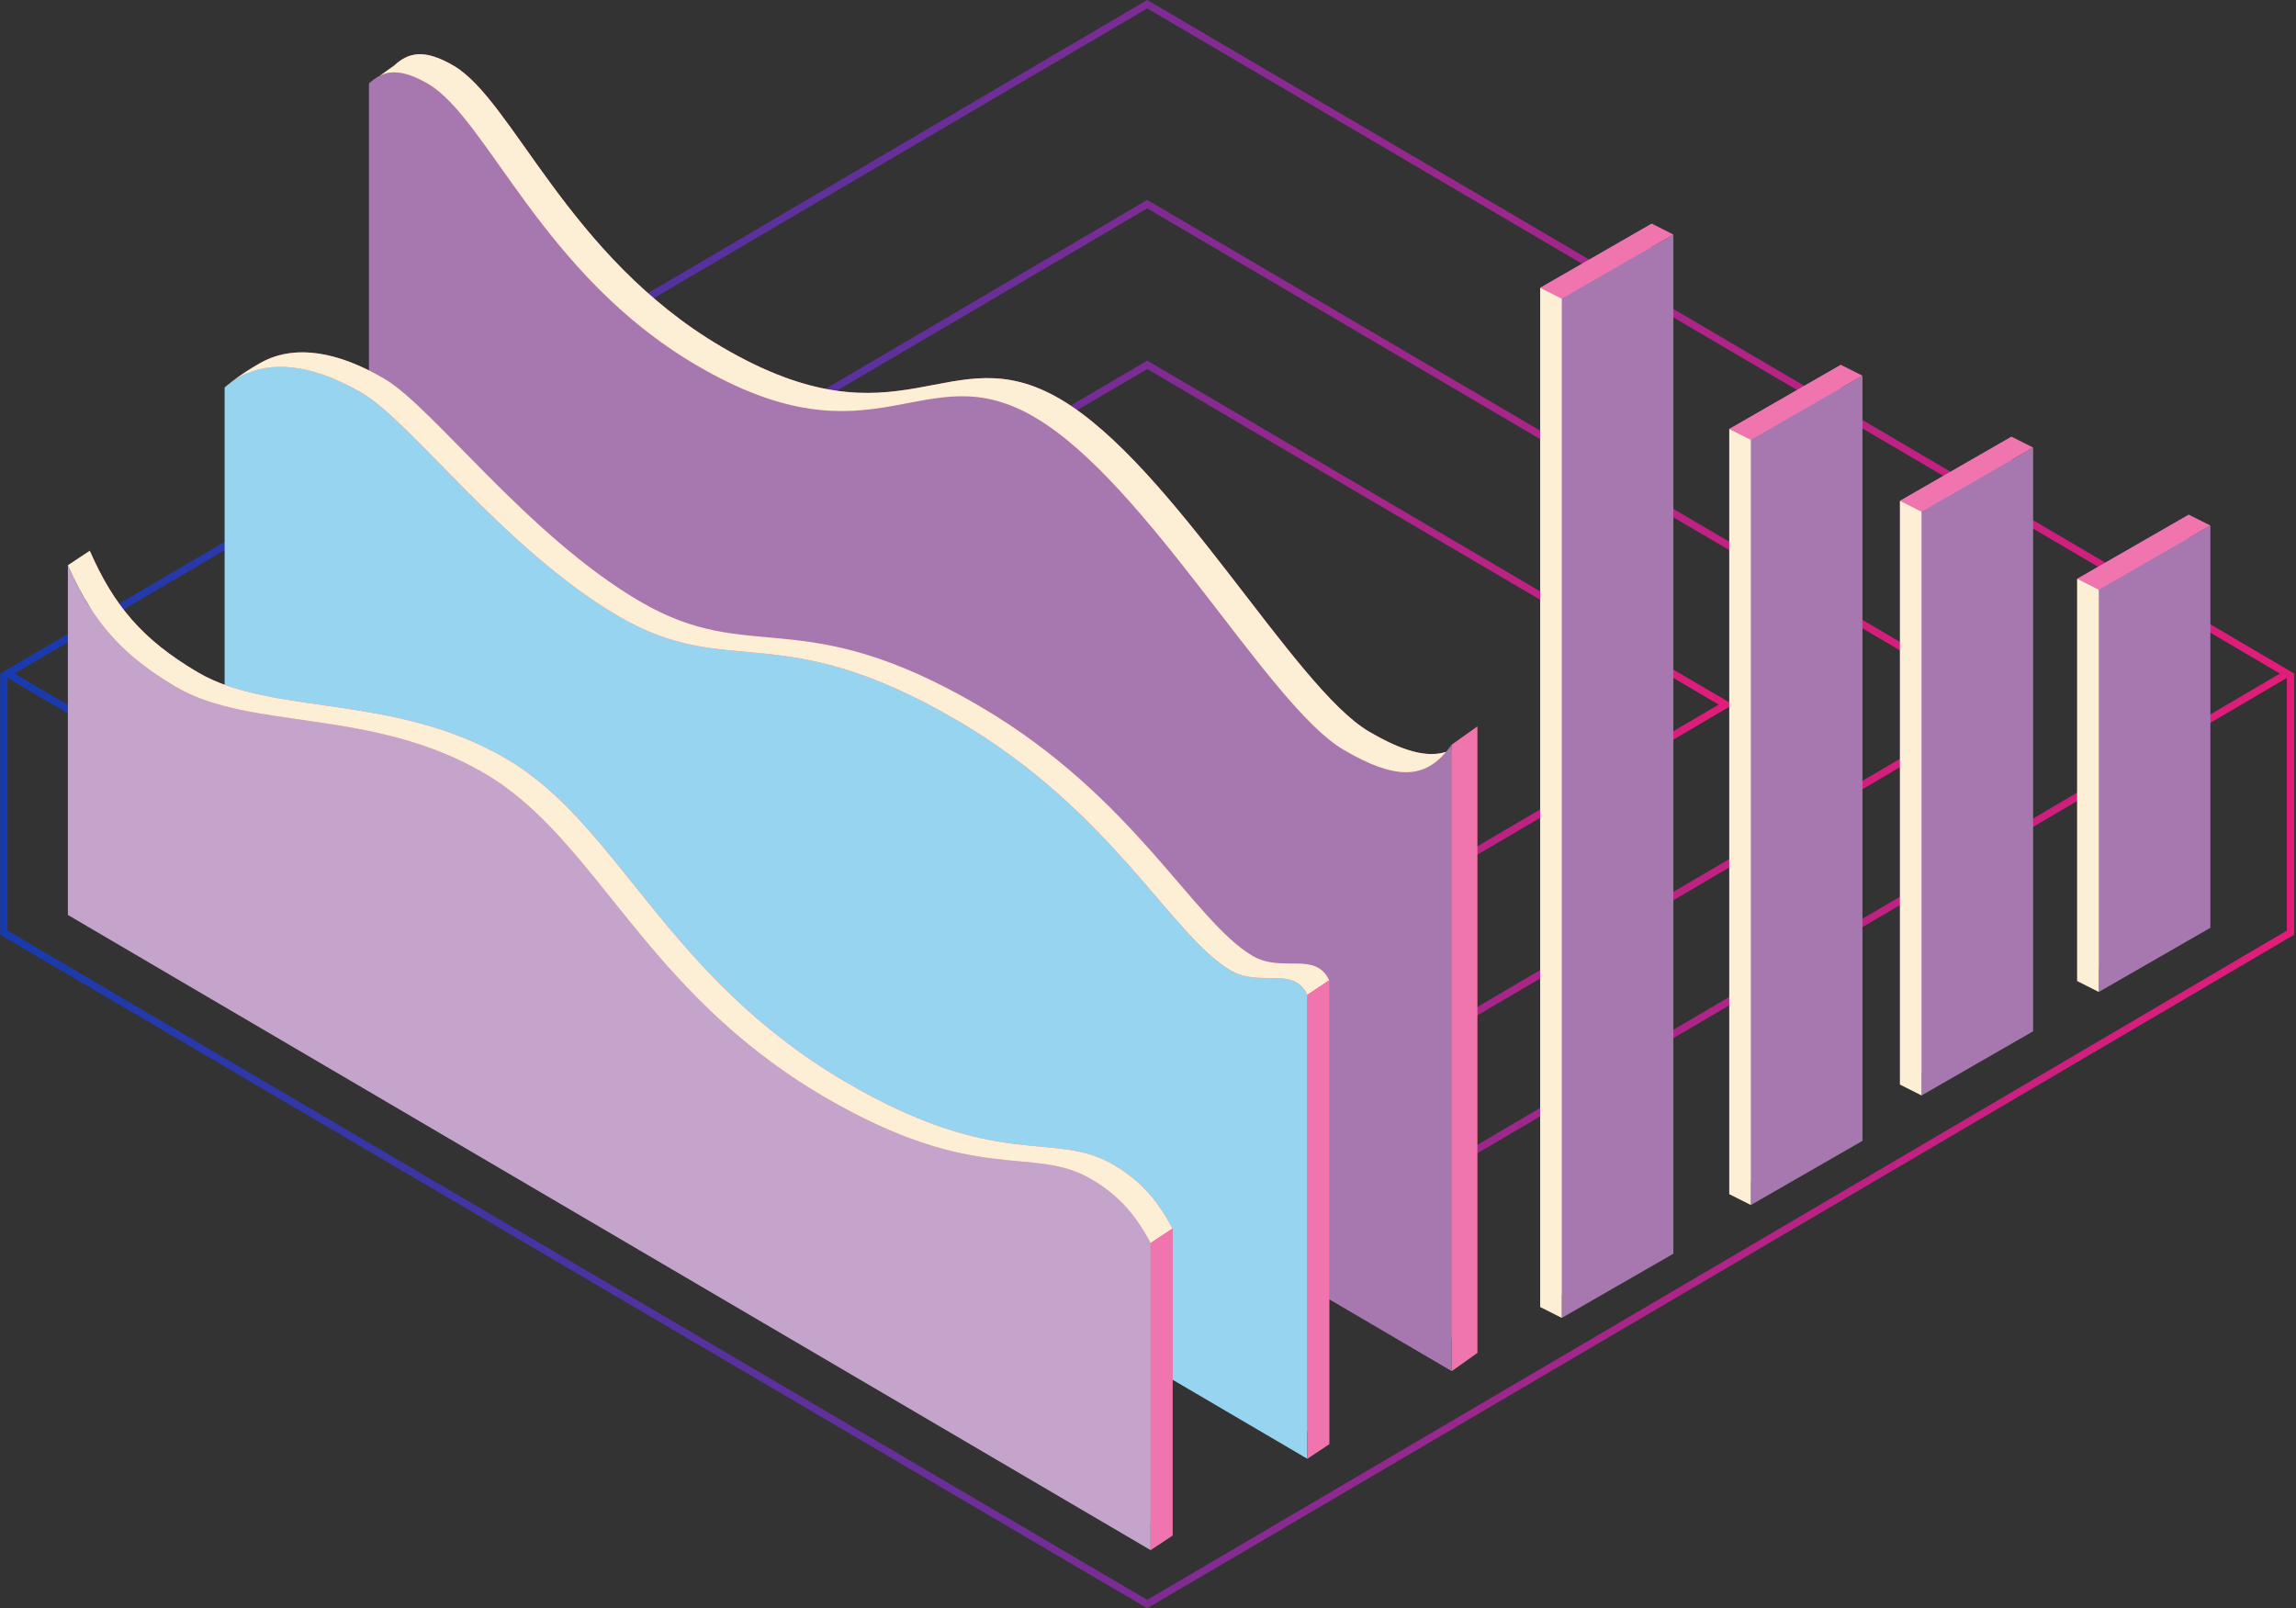 <svg width="197" height="138" viewBox="0 0 197 138" fill="none" xmlns="http://www.w3.org/2000/svg">
<rect x="0" y="0" width="197" height="138" fill="#333333" stroke="none"/>
<g clipPath="url(#clip0_322_389)">
<path d="M98.433 89.976L98.273 89.882L48.17 60.459L98.433 30.943L98.592 31.036L148.696 60.459L98.433 89.976ZM49.402 60.459L98.433 89.253L147.464 60.459L98.433 31.665L49.402 60.459Z" fill="url(#paint0_linear_322_389)"/>
<path d="M98.433 103.762L98.273 103.669L24.694 60.459L98.433 17.153L98.592 17.247L172.172 60.456L98.433 103.762ZM25.926 60.459L98.433 103.04L170.94 60.459L98.433 17.879L25.926 60.459Z" fill="url(#paint1_linear_322_389)"/>
<path d="M98.433 115.593L98.273 115.5L0.014 57.797L98.433 0L98.592 0.093L196.851 57.797L98.433 115.593ZM1.246 57.797L98.433 114.871L195.62 57.797L98.433 0.722L1.246 57.797Z" fill="url(#paint2_linear_322_389)"/>
<path d="M38.93 5.643C44.024 8.633 48.723 22.024 61.931 29.772C77.415 38.856 81.348 28.598 90.985 34.253C100.622 39.909 111.053 59.014 117.45 62.767C122.259 65.588 124.704 65.224 126.749 62.337V116.098L33.846 61.596V5.602C35.037 4.519 36.382 4.151 38.93 5.643Z" fill="#E86575"/>
<path d="M36.742 7.2C41.835 10.19 46.535 23.581 59.742 31.329C75.226 40.413 79.159 30.155 88.796 35.81C98.433 41.466 108.864 60.571 115.261 64.324C120.07 67.145 122.515 66.781 124.56 63.894V117.655L31.657 63.153V7.16C32.849 6.076 34.193 5.708 36.742 7.2Z" fill="#A777B0"/>
<path d="M124.079 64.517C122.456 65.028 120.395 64.498 117.45 62.767C111.053 59.014 100.625 39.909 90.985 34.253C81.345 28.598 77.415 38.856 61.931 29.772C48.723 22.024 44.024 8.63 38.93 5.643C36.385 4.148 35.041 4.516 33.846 5.602L32.558 6.518C32.946 6.322 33.364 6.21 33.846 6.21C34.618 6.21 35.547 6.499 36.742 7.2C41.835 10.19 46.535 23.581 59.742 31.329C75.226 40.413 79.159 30.155 88.796 35.81C98.436 41.466 108.864 60.571 115.261 64.324C119.698 66.931 122.121 66.819 124.079 64.517Z" fill="#FDEFD5"/>
<path d="M124.56 63.897L126.749 62.34V116.098L124.56 117.655V63.897Z" fill="#F075AF"/>
<path d="M107.469 82.019C102.376 79.029 97.314 68.376 84.109 60.627C68.625 51.543 64.513 57.242 54.874 51.587C45.234 45.931 37.16 34.951 32.983 32.503C28.174 29.681 24.009 29.451 21.148 32.008V69.425L114.048 123.93V84.115C112.854 81.586 110.014 83.514 107.469 82.019Z" fill="#E86575"/>
<path d="M105.593 83.265C100.5 80.275 95.437 69.621 82.233 61.873C66.749 52.789 62.638 58.488 52.998 52.833C43.358 47.177 35.284 36.197 31.107 33.749C26.298 30.927 22.133 30.697 19.272 33.254V70.671L112.172 125.176V85.361C110.978 82.832 108.138 84.759 105.593 83.265Z" fill="#97D4EF"/>
<path d="M107.469 82.019C102.376 79.029 97.314 68.376 84.109 60.628C68.625 51.544 64.514 57.242 54.874 51.587C45.234 45.932 37.16 34.951 32.983 32.503C29 30.165 25.457 29.613 22.733 30.943L22.73 30.94C22.73 30.94 20.929 31.821 19.272 33.254C19.848 32.74 20.476 32.344 21.148 32.055C23.831 30.896 27.264 31.491 31.107 33.749C35.284 36.2 43.358 47.177 52.998 52.833C62.638 58.488 66.749 52.789 82.233 61.873C95.441 69.621 100.503 80.275 105.593 83.265C108.138 84.76 110.978 82.829 112.172 85.361L114.048 84.115C112.854 81.586 110.014 83.514 107.469 82.019Z" fill="#FDEFD5"/>
<path d="M112.172 85.361L114.048 84.115V123.93L112.172 125.176V85.361Z" fill="#F075AF"/>
<path d="M95.519 99.935C90.425 96.945 85.726 100.57 72.518 92.822C57.034 83.738 53.101 70.777 43.464 65.121C33.827 59.466 23.396 61.456 16.999 57.703C12.19 54.882 9.745 51.923 7.7 47.255V77.263L100.603 131.768V105.413C99.412 103.199 98.067 101.43 95.519 99.935Z" fill="#E86575"/>
<path d="M93.643 101.181C88.549 98.191 83.85 101.816 70.642 94.068C55.158 84.984 51.225 72.022 41.588 66.367C31.951 60.712 21.52 62.702 15.123 58.949C10.314 56.127 7.869 53.169 5.824 48.501V78.509L98.727 133.014V106.659C97.535 104.444 96.191 102.675 93.643 101.181Z" fill="#C4A4CB"/>
<path d="M95.519 99.935C90.425 96.945 85.726 100.57 72.518 92.822C57.034 83.738 53.101 70.777 43.464 65.121C33.824 59.466 23.396 61.456 16.999 57.703C12.19 54.882 9.745 51.923 7.7 47.255L5.824 48.501C6.402 49.818 7.015 50.995 7.7 52.076V52.079C7.722 52.11 7.741 52.141 7.762 52.175C7.847 52.306 7.931 52.437 8.019 52.568C8.056 52.624 8.097 52.68 8.135 52.736C8.26 52.917 8.385 53.094 8.516 53.269C8.594 53.371 8.669 53.477 8.751 53.58C8.763 53.596 8.772 53.608 8.782 53.624V53.62C10.361 55.645 12.346 57.323 15.123 58.952C21.52 62.705 31.948 60.715 41.588 66.37C51.228 72.025 55.158 84.987 70.642 94.071C83.85 101.819 88.549 98.197 93.643 101.184C96.188 102.679 97.532 104.447 98.727 106.662L100.603 105.416C99.412 103.199 98.067 101.43 95.519 99.935Z" fill="#FDEFD5"/>
<path d="M98.727 106.659L100.603 105.413V131.768L98.727 133.014V106.659Z" fill="#F075AF"/>
<path d="M141.726 106.646L132.149 112.152V24.696L141.726 19.19V106.646Z" fill="#A777B0"/>
<path d="M143.577 107.58L134.003 113.086V25.63L143.577 20.124V107.58Z" fill="#A777B0"/>
<path d="M132.149 24.696L134.003 25.63L143.577 20.124L141.726 19.19L132.149 24.696Z" fill="#F075AF"/>
<path d="M132.149 24.696L134.003 25.63V113.086L132.149 112.152V24.696Z" fill="#FDEFD5"/>
<path d="M157.951 96.961L148.374 102.467V36.81L157.951 31.304V96.961Z" fill="#A777B0"/>
<path d="M159.802 97.895L150.225 103.401V37.744L159.802 32.238V97.895Z" fill="#A777B0"/>
<path d="M148.374 36.81L150.225 37.744L159.802 32.238L157.951 31.304L148.374 36.81Z" fill="#F075AF"/>
<path d="M148.374 36.81L150.225 37.744V103.401L148.374 102.467V36.81Z" fill="#FDEFD5"/>
<path d="M172.594 87.559L163.02 93.065V42.976L172.594 37.47V87.559Z" fill="#A777B0"/>
<path d="M174.445 88.493L164.871 93.999V43.91L174.445 38.404V88.493Z" fill="#A777B0"/>
<path d="M163.02 42.976L164.871 43.91L174.445 38.404L172.594 37.47L163.02 42.976Z" fill="#F075AF"/>
<path d="M163.02 42.976L164.871 43.91V93.999L163.02 93.065V42.976Z" fill="#FDEFD5"/>
<path d="M187.803 78.677L178.225 84.183V49.669L187.803 44.163V78.677Z" fill="#A777B0"/>
<path d="M189.654 79.612L180.079 85.118V50.603L189.654 45.097V79.612Z" fill="#A777B0"/>
<path d="M178.225 49.669L180.079 50.603L189.654 45.097L187.803 44.163L178.225 49.669Z" fill="#F075AF"/>
<path d="M178.225 49.669L180.079 50.603V85.118L178.225 84.183V49.669Z" fill="#FDEFD5"/>
<path d="M98.433 138L98.273 137.907L0.021 80.207V57.797H0.646V79.852L98.433 137.278L196.217 79.852V57.797H196.842V80.207L196.689 80.297L98.433 138Z" fill="url(#paint3_linear_322_389)"/>
</g>
<defs>
<linearGradient id="paint0_linear_322_389" x1="48.17" y1="60.458" x2="148.694" y2="60.458" gradientUnits="userSpaceOnUse">
<stop stop-color="#173BAF"/>
<stop offset="1" stop-color="#E31C79"/>
</linearGradient>
<linearGradient id="paint1_linear_322_389" x1="24.694" y1="60.458" x2="172.171" y2="60.458" gradientUnits="userSpaceOnUse">
<stop stop-color="#173BAF"/>
<stop offset="1" stop-color="#E31C79"/>
</linearGradient>
<linearGradient id="paint2_linear_322_389" x1="0.014" y1="57.797" x2="196.85" y2="57.797" gradientUnits="userSpaceOnUse">
<stop stop-color="#173BAF"/>
<stop offset="1" stop-color="#E31C79"/>
</linearGradient>
<linearGradient id="paint3_linear_322_389" x1="0.022" y1="97.899" x2="196.843" y2="97.899" gradientUnits="userSpaceOnUse">
<stop stop-color="#173BAF"/>
<stop offset="1" stop-color="#E31C79"/>
</linearGradient>
<clipPath id="clip0_322_389">
<rect width="196.837" height="138" fill="white" transform="translate(0.014)"/>
</clipPath>
</defs>
</svg>
